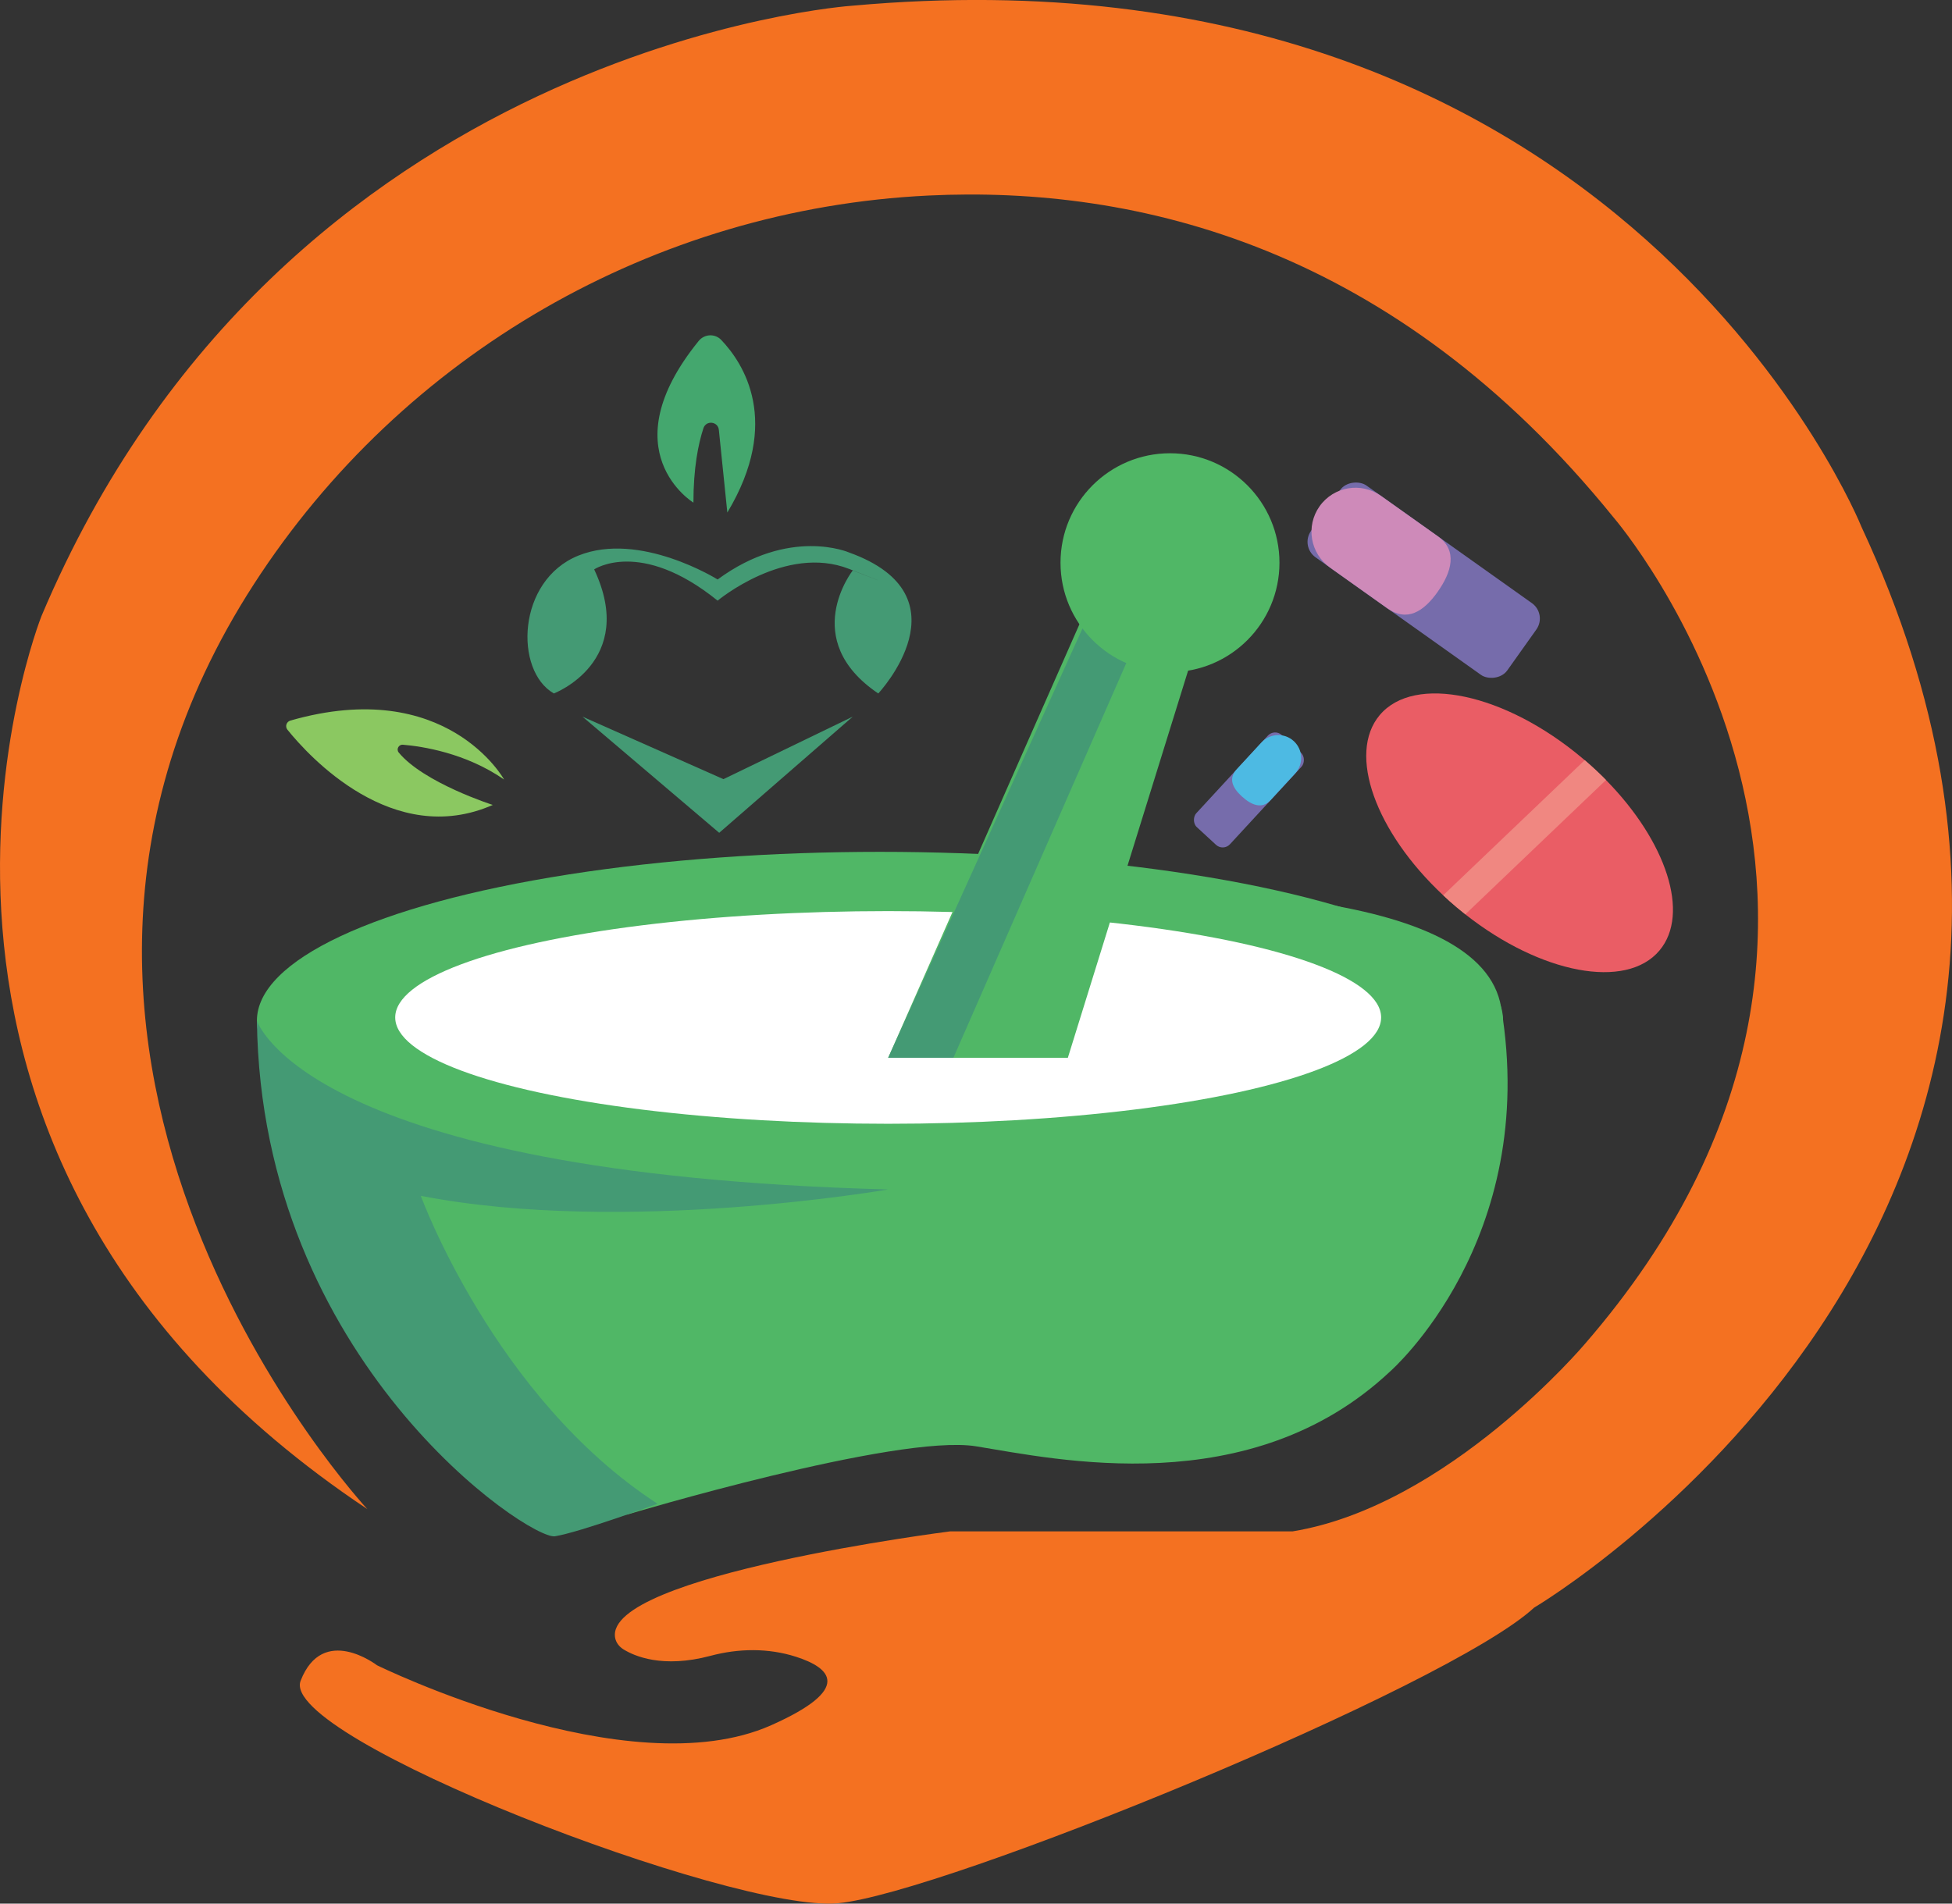 <?xml version="1.0" encoding="UTF-8"?>
<svg id="Layer_1" data-name="Layer 1" xmlns="http://www.w3.org/2000/svg" viewBox="0 0 982.1 957.96">
  <rect x="0" y="0" width="982.1" height="957.96" fill="#333333" stroke="none"/>
  <defs>
    <style>
      .cls-1 {
        fill: #766cab;
      }

      .cls-1, .cls-2, .cls-3, .cls-4, .cls-5, .cls-6, .cls-7, .cls-8, .cls-9, .cls-10, .cls-11 {
        stroke-width: 0px;
      }

      .cls-2 {
        fill: #ea5d65;
      }

      .cls-3 {
        fill: #f08781;
      }

      .cls-4 {
        fill: #f47121;
      }

      .cls-5 {
        fill: #449a74;
      }

      .cls-6 {
        fill: #ce8ab9;
      }

      .cls-7 {
        fill: #4dbae3;
      }

      .cls-8 {
        fill: #50b766;
      }

      .cls-9 {
        fill: #44a76e;
      }

      .cls-10 {
        fill: #fff;
      }

      .cls-11 {
        fill: #8bc861;
      }
    </style>
  </defs>
  <path class="cls-4" d="M184.84,759.44s-211.34-226.91-57.06-465.54c74.88-115.81,201.56-188.84,339.31-195.5,104.92-5.07,234.37,25.58,344.74,162,0,0,172.74,199.93-14.4,415.86,0,0-68.78,81.57-147.15,94.37h-172.32s-173.72,22.03-168.49,53.43c.41,2.49,2.06,4.6,4.2,5.93,5.39,3.35,19.65,9.7,43.75,3.27,14.16-3.78,29.12-4.01,43.08.47,17.31,5.56,28.94,16.03-12.53,34.46-71.98,31.99-198.33-30.21-198.33-30.21,0,0-27.19-20.97-38.39,7.82-11.2,28.79,217.53,116.76,270.31,111.96,52.78-4.8,307.1-108.76,350.28-148.75,0,0,327.89-193.53,164.74-543.82,0,0-119.18-297.5-507.84-262.31,0,0-286.3,19.19-407.86,307.1,0,0-107.13,268.71,163.96,449.45Z"/>
  <path class="cls-11" d="M253.62,392.27s-28.85-52.21-107.5-29.67c-2.01.58-2.81,2.98-1.5,4.61,10.69,13.25,53.04,59.93,103.31,37.85,0,0-34.75-11.11-47.33-26.39-1.34-1.63,0-4.09,2.11-3.91,9.58.8,31.56,4.08,50.91,17.51Z"/>
  <path class="cls-9" d="M348.88,252.94s-42.41-25.84,2.64-81.36c2.87-3.54,8.19-3.83,11.34-.53,11.04,11.56,30.58,41.03,3.08,86.87l-4.27-41.61c-.44-4.3-6.42-4.92-7.76-.82-2.61,7.98-5.03,20.06-5.03,37.45Z"/>
  <g>
    <rect class="cls-1" x="694.16" y="231.4" width="44.27" height="121.15" rx="9.51" ry="9.51" transform="translate(63.29 706.59) rotate(-54.59)"/>
    <path class="cls-6" d="M723.26,297.9h0c7.08-9.96,10.24-20.85.28-27.94l-28.74-20.43c-9.96-7.08-23.78-4.75-30.87,5.22h0c-7.08,9.96-4.75,23.78,5.22,30.87l28.74,20.43c9.96,7.08,18.29,1.82,25.38-8.14Z"/>
  </g>
  <g>
    <rect class="cls-1" x="616.77" y="366.01" width="23.04" height="63.04" rx="4.95" ry="4.95" transform="translate(436.08 -320.68) rotate(42.69)"/>
    <path class="cls-7" d="M624.77,400.74h0c4.68,4.31,10.09,6.66,14.4,1.99l12.44-13.49c4.31-4.68,4.02-11.96-.66-16.28h0c-4.68-4.31-11.96-4.02-16.28.66l-12.44,13.49c-4.31,4.68-2.15,9.32,2.53,13.64Z"/>
  </g>
  <g>
    <path class="cls-2" d="M834.93,478.31c-16.81,19.98-59.81,11.69-97.69-18.19-1.44-1.13-2.86-2.3-4.28-3.49-2.36-1.98-4.66-4.03-6.85-6.1-34-31.8-48.32-71.19-31.95-90.67,17.46-20.74,63.1-11.03,101.99,21.7.4.33.77.65,1.15.98,3.78,3.24,7.35,6.58,10.71,9.98,30.36,30.86,42.47,67.3,26.92,85.78Z"/>
    <path class="cls-3" d="M808.02,392.52l-70.77,67.59c-1.44-1.13-2.86-2.3-4.28-3.49-2.36-1.98-4.66-4.03-6.85-6.1l71.19-67.99c3.78,3.24,7.35,6.58,10.71,9.98Z"/>
  </g>
  <polygon class="cls-5" points="293.07 360.64 361.85 419.09 429.03 360.64 363.98 392.09 293.07 360.64"/>
  <path class="cls-5" d="M278.68,348.96s42.12-16.05,20.26-62.43c0,0,23.19-15.73,62.11,15.73,0,0,34.12-28.52,66.11-15.99,31.99,12.53,1.87.8,1.87.8,0,0-27.35,34.76,12.85,61.9,0,0,46.06-49.1-14.72-70.96,0,0-29.86-13.06-66.11,13.6,0,0-39.19-24.53-70.11-12-30.92,12.53-32.26,57.95-12.26,69.36Z"/>
  <g>
    <path class="cls-8" d="M315.33,762.24s135.91-40.83,175.72-34.43c39.81,6.4,138,28.43,208.37-37.68,0,0,75.47-65.95,55.82-183.32-19.65-117.38-573.42-24.25-573.42-24.25l-17.06,116.02,150.57,163.67Z"/>
    <g>
      <g>
        <ellipse class="cls-8" cx="442.75" cy="513.62" rx="313.49" ry="84.95"/>
        <ellipse class="cls-10" cx="446.86" cy="512" rx="248.02" ry="53.51"/>
      </g>
      <path class="cls-5" d="M446.86,598.56s-132.78,23.11-235.14,3.21c0,0,37.04,101.65,119.11,154.97,0,0-38.78,14.22-51.58,16.35-12.8,2.13-147.86-88.15-149.99-259.47,0,0,24.01,77.12,317.6,84.94Z"/>
    </g>
  </g>
  <polygon class="cls-8" points="537.26 532.31 611.9 291.97 556.45 283.86 446.86 532.31 537.26 532.31"/>
  <polygon class="cls-5" points="479.68 532.31 446.86 532.31 553.25 297.19 579.37 304.66 479.68 532.31"/>
  <circle class="cls-8" cx="588.65" cy="283.17" r="55.08"/>
</svg>